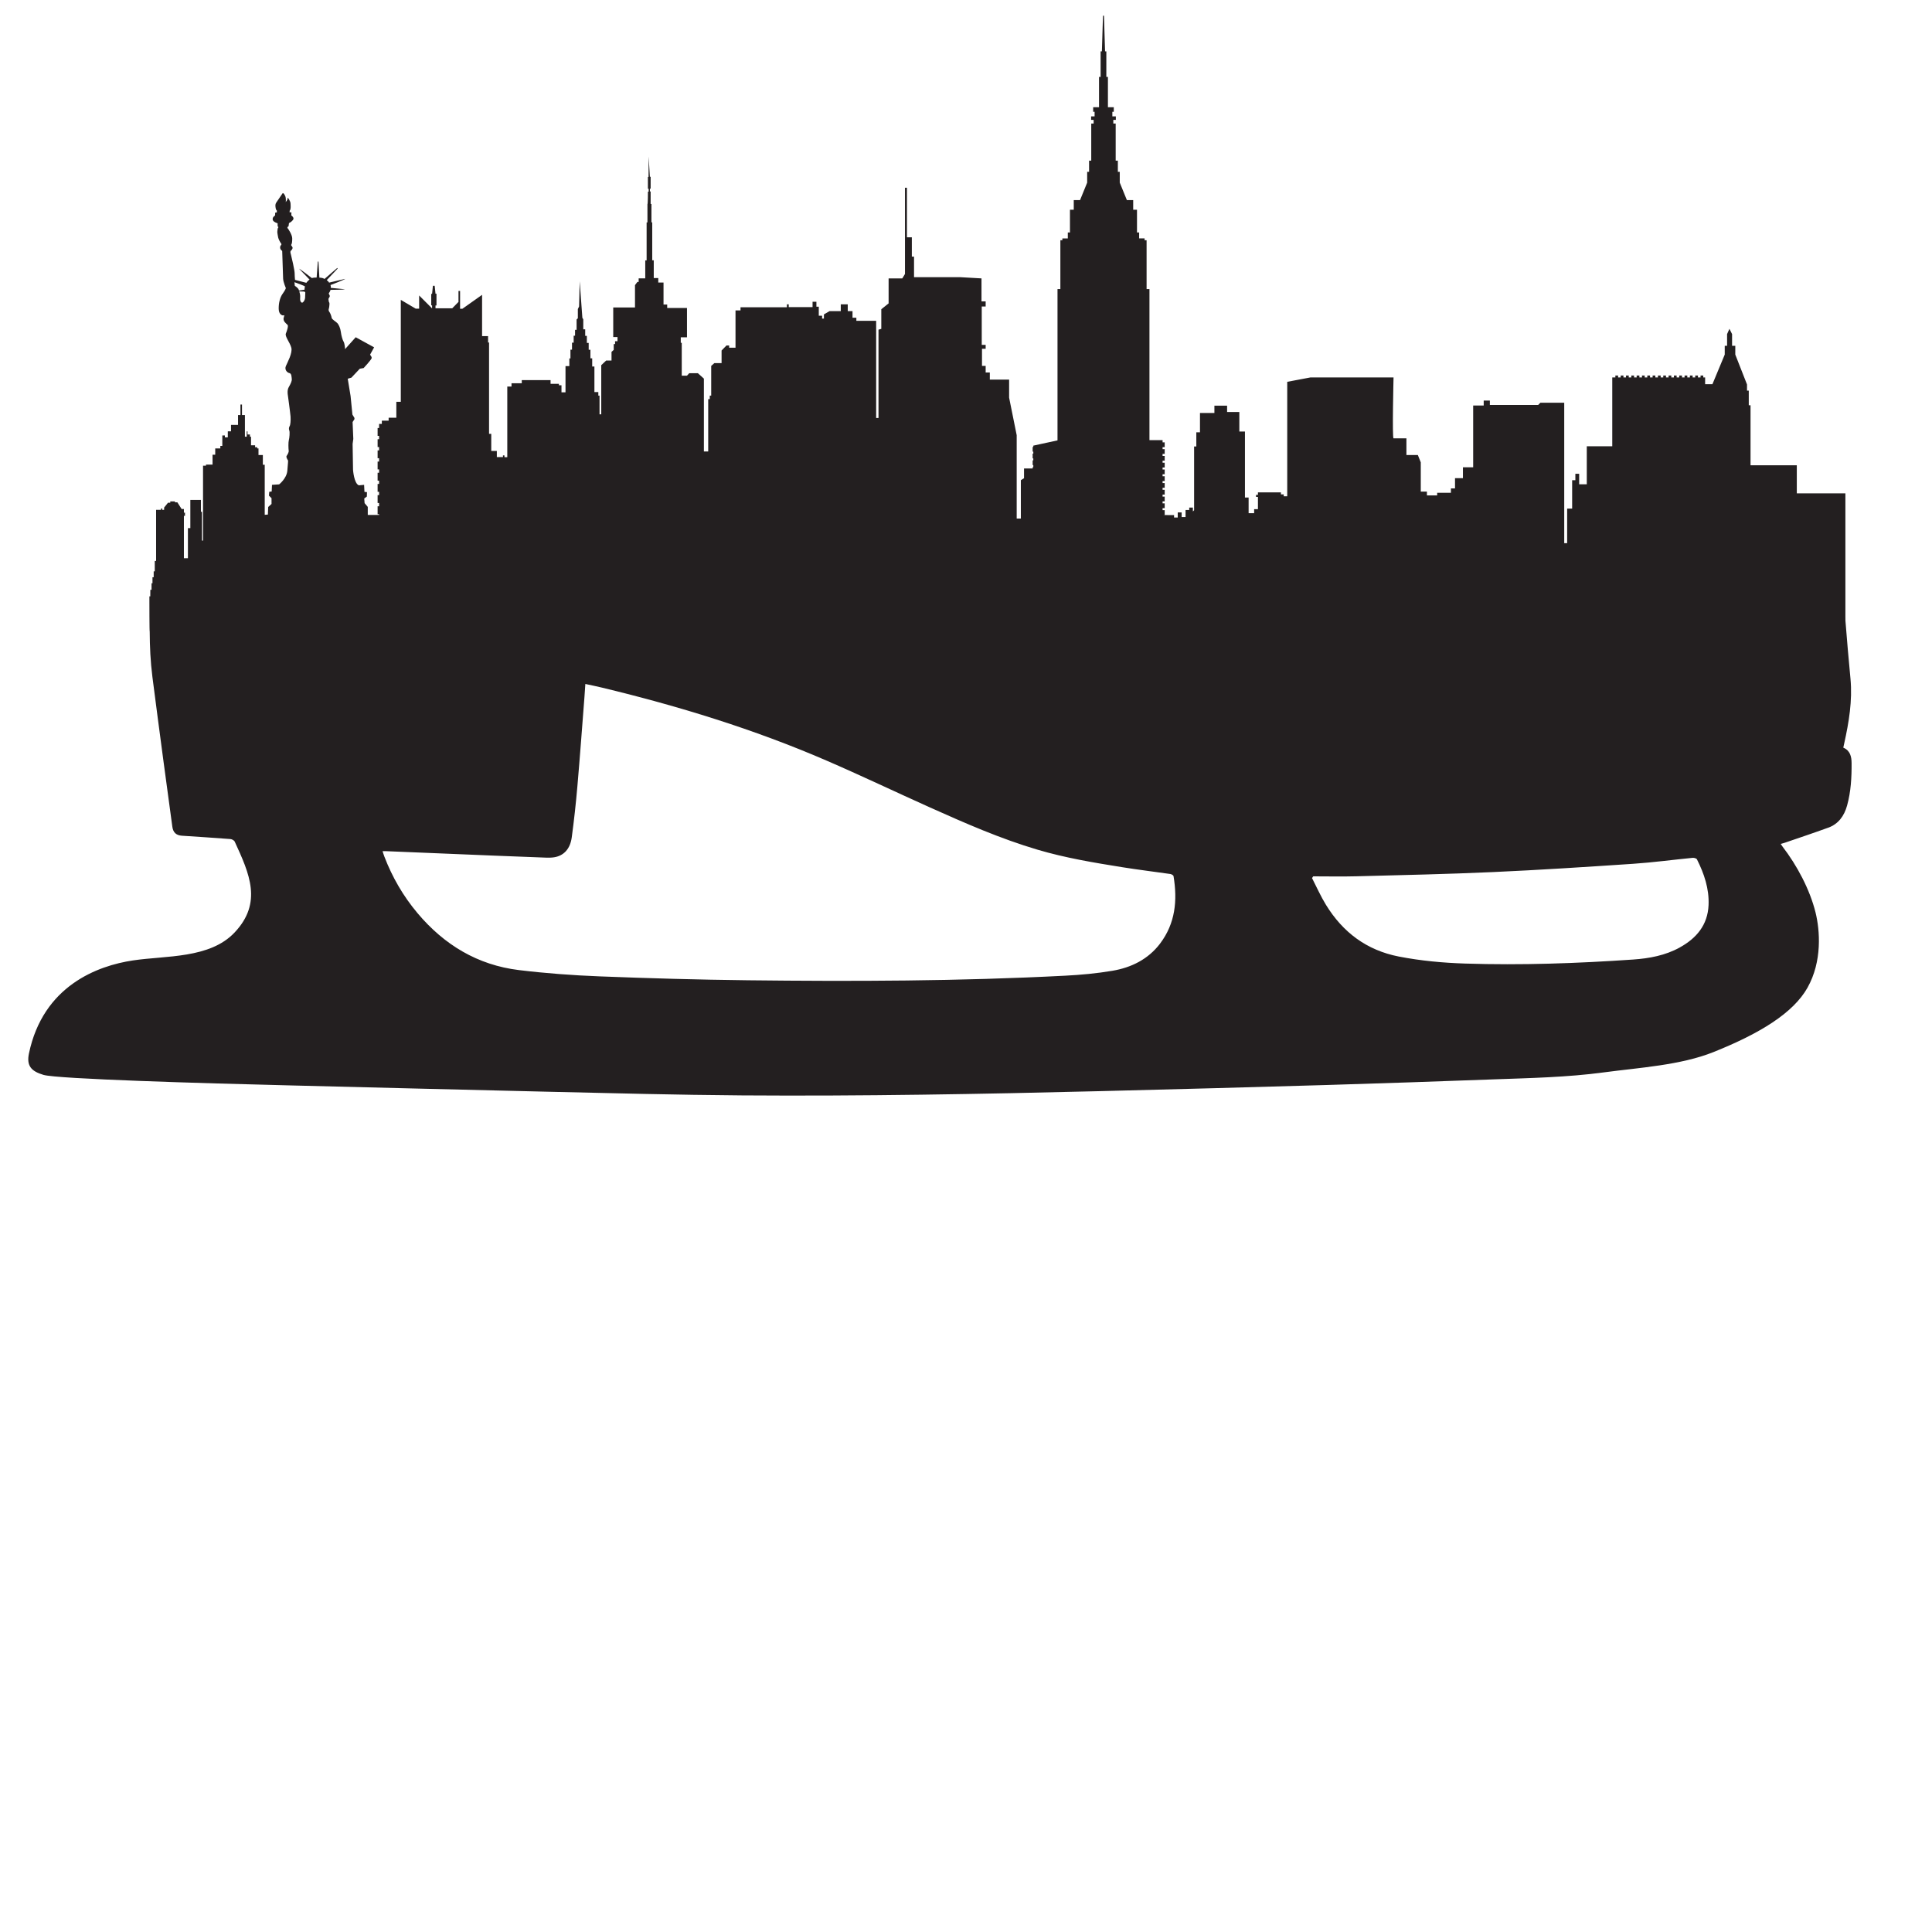 <?xml version="1.0" encoding="UTF-8"?>
<svg data-bbox="12.646 7.02 815.399 482.934" viewBox="0 0 864 864" xmlns="http://www.w3.org/2000/svg" data-type="color">
    <g>
        <path d="M817.58 370.16c4.62-1.69 7.17-5.31 8.45-9.93 1.72-6.22 2.06-12.61 2.01-19.01-.02-2.79-.61-5.58-3.71-6.87.14-.67.27-1.26.4-1.84 2.12-9.52 3.72-19.17 2.82-28.89-.8-8.65-1.6-17.32-2.26-26l-.02-1.85v-55.13h-21.73v-12.57h-20.69v-26.84h-.79v-6.55h-.79v-2.75l-5.24-13.36v-3.93h-1.44v-5.24l-1.18-2.35-1.05 2.35v5.24h-1.05v3.93l-5.5 13.23h-3.27v-3.01h-.83v-.85h-1.22v.85h-1.16v-.85h-1.22v.85h-1.16v-.85h-1.22v.85h-1.16v-.85h-1.22v.85h-1.16v-.85h-1.23v.85h-1.16v-.85h-1.22v.85h-1.16v-.85h-1.22v.85h-1.16v-.85h-1.22v.85h-1.16v-.85h-1.22v.85h-1.16v-.85h-1.22v.85h-1.16v-.85h-1.22v.85h-1.16v-.85h-1.22v.85h-1.16v-.85h-1.22v.85h-1.16v-.85h-1.22v.85h-1.16v-.85h-1.22v.85h-1.15v-.85h-1.23v.85h-1.16v-.85h-1.22v.85h-1.39v30.77h-11.39v17.02h-3.41v-4.71h-1.7v2.88h-1.44v12.7h-2.23v15.45h-1.31v-62.79h-10.67l-.98.98h-21.61v-1.96h-2.75v2.22h-4.71v27.63h-4.58v4.85h-3.54v4.58h-1.83v1.96h-6.15v1.18h-4.58v-1.7h-2.75v-13.09l-1.31-3.27h-5.11v-7.47h-5.76c-.65 0 0-27.23 0-27.23h-37.19l-10.35 1.96v51.2h-1.57v-.85h-1.25v-.92h-10.28v1.11h-.85v.92h.85v5.5h-1.7v1.79h-2.47v-7h-1.64v-29.51h-2.51v-8.74h-5.47v-2.84h-5.68v3.28h-6.45v8.63H535v6.34h-.99v28.52l-.54.55v-1.75h-1.64v1.09h-1.64v3.17h-1.75v-2.08h-1.75v2.29h-1.64v-1.09s-5.14 0-5.14-.08h.95v-2.14h-.95v-.9h.95v-2.13h-.95v-.9h.95v-2.13h-.95v-.9h.95v-2.13h-.95v-.9h.95v-2.13h-.95v-.9h.95v-2.13h-.95v-.9h.95v-2.13h-.95v-.9h.95v-2.13h-.95v-.9h.95v-2.13h-.95v-.9h.95v-2.13h-.95v-.9h.95v-2.13h-.95v-1.01h-5.87v-67.55h-1.28v-21.84h-.89v-.82h-2.44v-2.66h-.96V93.8h-1.7v-4.31h-2.82l-3.19-7.82v-4.84h-.85v-5h-.97V55.24h-1.06v-1.63h1.13v-1.56h-1.56v-2.06h.64v-2.05h-2.62V34.4h-.71V22.98h-.57l-.49-15.96h-.44l-.49 15.96h-.57V34.4h-.71v13.54h-2.62v2.05h.64v2.06h-1.56v1.56h1.13v1.63h-1.07v16.59h-.97v5h-.85v4.84L483 89.49h-2.81v4.31h-1.7v10.16h-.96v2.66h-2.44v.82h-.89v21.84h-1.28v67.66l-10.82 2.35v.57h-.3v2.11h.3v.9h-.3v2.11h.3v.9h-.3v2.11h.3v.9h-.3v.6h-3.85v4.37l-1.42.88v17.16h-1.86v-37.27l-3.39-16.8v-8.08h-8.63v-3.17h-1.86v-2.95h-1.64v-7.65h1.64v-1.75h-1.75v-17.16h1.75v-2.3h-1.86V124.5l-9.62-.55h-20.55v-9.18h-.98v-8.64h-2.19V83.95h-.88v38.58l-1.2 1.97h-6.12v11.18l-3.27 2.62v8.77l-1.25.36v39.49h-1.05v-43.45h-8.85v-1.39h-1.72v-2.95h-2.13v-3.03H376v3.03h-5l-2.54 1.47v1.89h-.82v-1.31h-1.48v-4.02h-1.06v-2.21h-1.72v2.38h-10.66v-1.23h-.82v1.31h-20.74v1.4h-2.24v16.69h-2.84v-.99h-1.21l-2.18 2.24v5.63h-3.22l-1.42 1.26v13.28h-.65v1.58h-.69v23.4h-1.93v-32.58l-2.68-2.41h-3.88l-.99 1.09h-2.35v-14.7h-.44v-2.46h2.78v-13.11h-8.85v-1.53h-1.64v-9.84h-2.35v-2.02h-2.02v-7.93h-.68V99.44h-.35v-8.23h-.36v-5.6h-.33v-1.23h.33v-5.33h-.35l-.54-9.07-.05 9.13h-.28v5.31h.34v1.29h-.33s0 5.61-.22 5.61v8.14h-.37v16.98h-.61v8.04h-2.95v1.6h-.57l-1.07 1.43v9.99h-9.73v13.23h1.91v1.86h-1.09v1.26h-.6v2.62l-.99.88v3.88h-2.4l-2.19 2.08v21.97h-.77v-8.36h-.54v-1.59h-1.75v-11.42h-.99v-3.66h-.79v-3.83h-.78v-3.07h-.82v-3.16h-.74v-2.91h-.86v-4.47l-.41-.7-1.19-16.35-.28 11.31-.55 1.14v4.12l-.56.55v4.63h-.69v2.62h-.62v3.11h-.74v3.12h-.7v3.93h-.49v3.44h-1.72v11.72h-1.8v-3.15h-1.15v-.66h-3.73V170h-12.87v1.39h-4.59v1.47h-1.89v31.6h-1.27v-.82h-.66v.78h-2.74v-2.75h-2.5v-7.66h-.98v-40.85h-.44v-2.84h-2.68v-18.47l-8.8 6.23h-1.04v-7.98h-.71v4.92l-2.79 2.84h-7.49v-1.26h.44v-5.25h-.44l-.37-3.55h-.79l-.37 3.61h-.38v5.14h.38v1.37l-5.79-5.79v5.9h-1.53l-6.67-3.93v45.59h-2v7.13h-3.44v1.31h-3.04v1.45h-1.23v1.83h-.66v3.52h.66v1.48h-.66v3.52h.66v1.48h-.66v3.52h.66v1.48h-.66v3.52h.66v1.48h-.66v3.53h.66v1.48h-.66v3.52h.66v1.48h-.66v3.53h.66v1.47h-.66v3.52h.66v.36h-5.06v-3.61l-1.42-1.68-.16-2.08 1.17-.86.05-1.99-1.12-.1-.16-3.15-2.34.21c-2.19-.81-2.61-6.93-2.61-6.93l-.19-11.58.31-2.24-.32-7.54.85-1.33-.03-.54-.9-1.48-.82-8.29-1.27-7.74 1.66-.5 3.73-3.97 1.73-.31s3.53-3.81 3.59-4.47c.05-.66-.74-1.48-.74-1.48l1.83-3.31-8.24-4.51-4.76 5.32c0-.64-.22-2.68-.66-3.36s-1.01-2.64-1.22-4.34-.95-3.26-1.53-3.9-2.51-1.73-2.58-2.4c-.07-.68-.65-2.21-1.02-2.65s-.41-.98-.24-1.46c.17-.47.27-1.76.29-2.17s-.1-.62-.2-.7c-.1-.07-.22-.99-.25-1.37-.04-.39.45-.76.56-1.19s-.24-.89-.33-1.02-.08-.48-.08-.48c.47-.48.78-1.47.78-1.47s6.37-.05 6.38-.27l-6.31-.63c.15-.53-.1-1.25-.1-1.25s6.62-2.52 6.58-2.77l-7.22 1.68c-.23-.55-1.05-1.1-1.05-1.1l4.9-5.19-.19-.27-5.7 4.92c-.98-.64-2.29-.57-2.29-.57l-.41-7.22-.3.02-.52 7.15c-1.16-.05-2.16.22-2.16.22s-5.53-4.31-5.67-4.16l4.67 4.85c-.65.33-1.45 1.44-1.45 1.44l-5.06-1.31c-.09-1.02-.18-2.2-.16-2.86.04-1.32-1.42-7.56-1.66-8.44s-.41-1.46.03-1.8.71-.95.71-1.22-.34-.81-.54-1.02c-.21-.21-.03-.58.07-.68s.34-1.02.3-2.61-1.8-4.25-2-4.41c-.2-.15-.19-.42-.05-.62.14-.21.42-.34.42-.34l.18-1.4c.58-.23 1.93-1.17 2.01-1.96s-.96-1.48-.96-1.48l.05-1.35-.84-.05.08-.79c.61-.5.38-2.39.35-3.25-.02-.87-1.4-3.11-1.29-2.32.1.79-.94 1.91-.87 1.76.08-.15.13-.92 0-1.91s-1.07-2.42-1.4-1.96-2.21 3.28-2.85 4.19c-.63.92-.23 2.44-.13 2.85s.43.66.43.66v.79l-.79.21s.13 1.17-.13 1.32-1.09.71-.94 1.76c.15 1.04 2.21 1.62 2.21 1.62s-.1 1.39.14 1.52.27.27.03.51c-.24.23-.24 1.42-.31 1.7-.07.27.24 1.93.38 2.64s.98 2.26 1.21 2.51.38.64.08.89c-.31.26-.54.86-.36 1.5s.87 1.1.87 1.1.34 10.85.41 12.41 1.22 4.21 1.22 4.21-.14.74-1.43 2.51-1.83 4.48-1.76 6.85c.07 2.38 1.49 2.85 1.97 2.85s.74-.54.27 1.02c-.48 1.56 1.22 2.71 1.7 3.19s-.2 2.58-.74 3.87 1.83 4 2.44 6.37-1.77 6.64-2.44 8.21c-.68 1.56.54 2.92 1.56 3.12s.95 1.63 1.08 2.58c.14.95-.54 2.3-1.36 3.73-.81 1.42-.41 3.46-.41 3.46s1.08 7.87 1.22 9.63c.13 1.76-.07 3.87-.41 4.34s-.41 1.36-.14 1.97.07 3.32-.21 4.27c-.27.95-.2 3.87-.07 4.68.14.82-.61 1.9-.95 2.44s.68 2.03.68 2.03 0 1.15-.34 4.61-3.66 6.03-3.66 6.03l-3.19.21-.14 2.98-1.08.14-.14 1.7 1.15 1.15v2.58l-1.49 1.36-.14 3.39-1.41.1v-22.38h-.84v-4.36h-1.95v-2.95h-.56v-.52h-.96v-.88h-1.82v-3.82h-.48v-1.02h-1.08v-1.37h-.36v2.36h-.81v-9.66h-1.31v-4.7h-.69v4.7h-1.08v4.4h-3.14v2.87h-1.43v2.69h-1.32v-.84h-1.14v4.67h-.89v1.14h-2.28v2.81h-1.2v4.42h-2.93v.48H90.8v33.49h-.46v-12.88h-.48v-5.28h-4.74v12.6h-1.08v13.46h-1.79v-18.96h.48v-1.42h-.48v-1.63h-1.02l-1.91-2.99h-1.08v-.42h-2.09v.6h-1.02l-1.73 2.15V228h-.84v-.6h-.54v.6h-2.21v22.85h-.6v4.67h-.48v2.63h-.54v2.69h-.42v2.93h-.54s0 2.93-.02 2.93h-.4v2.37s0 13.39.14 13.39c.04 6.7.33 13.38 1.2 20.2 1.6 12.5 3.26 25 4.92 37.49 1.31 9.86 2.64 19.73 4 29.58.36 2.62 1.76 3.84 4.32 4.01 7.23.48 14.45.93 21.67 1.49.68.05 1.66.6 1.92 1.18 6.57 14.29 12.52 27.29-.09 40.63-11.08 11.72-30.66 10.26-45.44 12.47-15.78 2.36-40.18 11.3-46.51 41.64-1.15 5.54 1.08 7.93 6.49 9.54 6.21 1.85 71.62 3.78 109.83 4.7 38.5.93 77 1.96 115.51 2.83 29.03.66 58.06 1.44 87.09 1.65 53.49.38 106.97-.58 160.45-1.91 33.79-.84 67.59-1.75 101.38-2.75 24.68-.73 49.35-1.6 74.03-2.5 16.52-.6 33.06-.92 49.49-3.13 15.74-2.11 34.33-3.18 49.08-9.09 20.8-8.33 35.66-17.46 42.03-28.78 6.65-11.83 5.57-25.68 3.6-33.64-2.56-10.32-8.3-21.07-14.75-29.45-.27-.35-.51-.73-.83-1.2.68-.2 1.2-.32 1.71-.5 6.49-2.23 13-4.39 19.44-6.74ZM136.35 128.11c-.07.23-.19 1.45-.19 1.45l-2.44.37c-.03-.09-.06-.17-.08-.26-.23-.89-1.8-1.85-1.8-1.85s-.08-.72-.16-1.62c1.14.41 4.73 1.71 4.66 1.9Zm.18 2.66-.1 2.56c-.13.93-.71 1.85-1.24 2-.41.12-1.11-.51-.96-2.07.12-1.22-.16-2.16-.4-2.94l2.3.08.41.38Zm382.27 291.2c-5.35 7.04-12.87 10.74-21.35 12.17-6.94 1.17-14 1.83-21.04 2.19-47.35 2.47-94.75 2.59-142.14 2.05-22.03-.25-44.06-.88-66.08-1.74-12.05-.47-24.11-1.36-36.08-2.81-18.52-2.24-33.49-11.3-45.42-25.5-6.38-7.59-11.29-16.07-14.83-25.34-.28-.72-.49-1.47-.78-2.35.59 0 1.01-.01 1.42 0 16.23.67 32.45 1.35 48.68 2.01 7.66.31 15.32.62 22.98.89 1.2.04 2.43.03 3.61-.15 4.32-.68 7.21-3.69 7.92-8.91 1.03-7.59 1.86-15.21 2.52-22.84 1.16-13.35 2.13-26.71 3.17-40.07.14-1.8.25-3.61.39-5.7 2.58.56 5.03 1.05 7.46 1.64 34.26 8.26 67.88 18.57 100.26 32.57 15.6 6.74 30.95 14.08 46.46 21.04 15.73 7.05 31.51 13.98 48.09 18.88 12.4 3.67 25.13 5.78 37.86 7.82 7.14 1.15 14.33 2 21.49 3.04.53.08 1.36.57 1.42.97 1.79 10.79.84 21.1-6.02 30.13Zm232.4 1.75c-6.46 3.57-13.62 4.89-20.86 5.39-25 1.72-50.03 2.6-75.09 1.8-9.95-.32-19.85-1.23-29.65-3.13-14.41-2.8-25.06-10.83-32.62-23.13-2.35-3.82-4.17-7.96-6.23-11.96.17-.26.35-.52.52-.78 6.45 0 12.91.14 19.35-.03 20.33-.54 40.67-.96 60.99-1.88 20.91-.94 41.81-2.3 62.7-3.7 8.9-.6 17.76-1.8 26.65-2.67.63-.06 1.69.23 1.92.67 3.23 6.43 5.51 13.14 5.2 20.45-.38 8.94-5.43 14.85-12.88 18.96Z" fill="#231f20" data-color="1"/>
    </g>
</svg>
